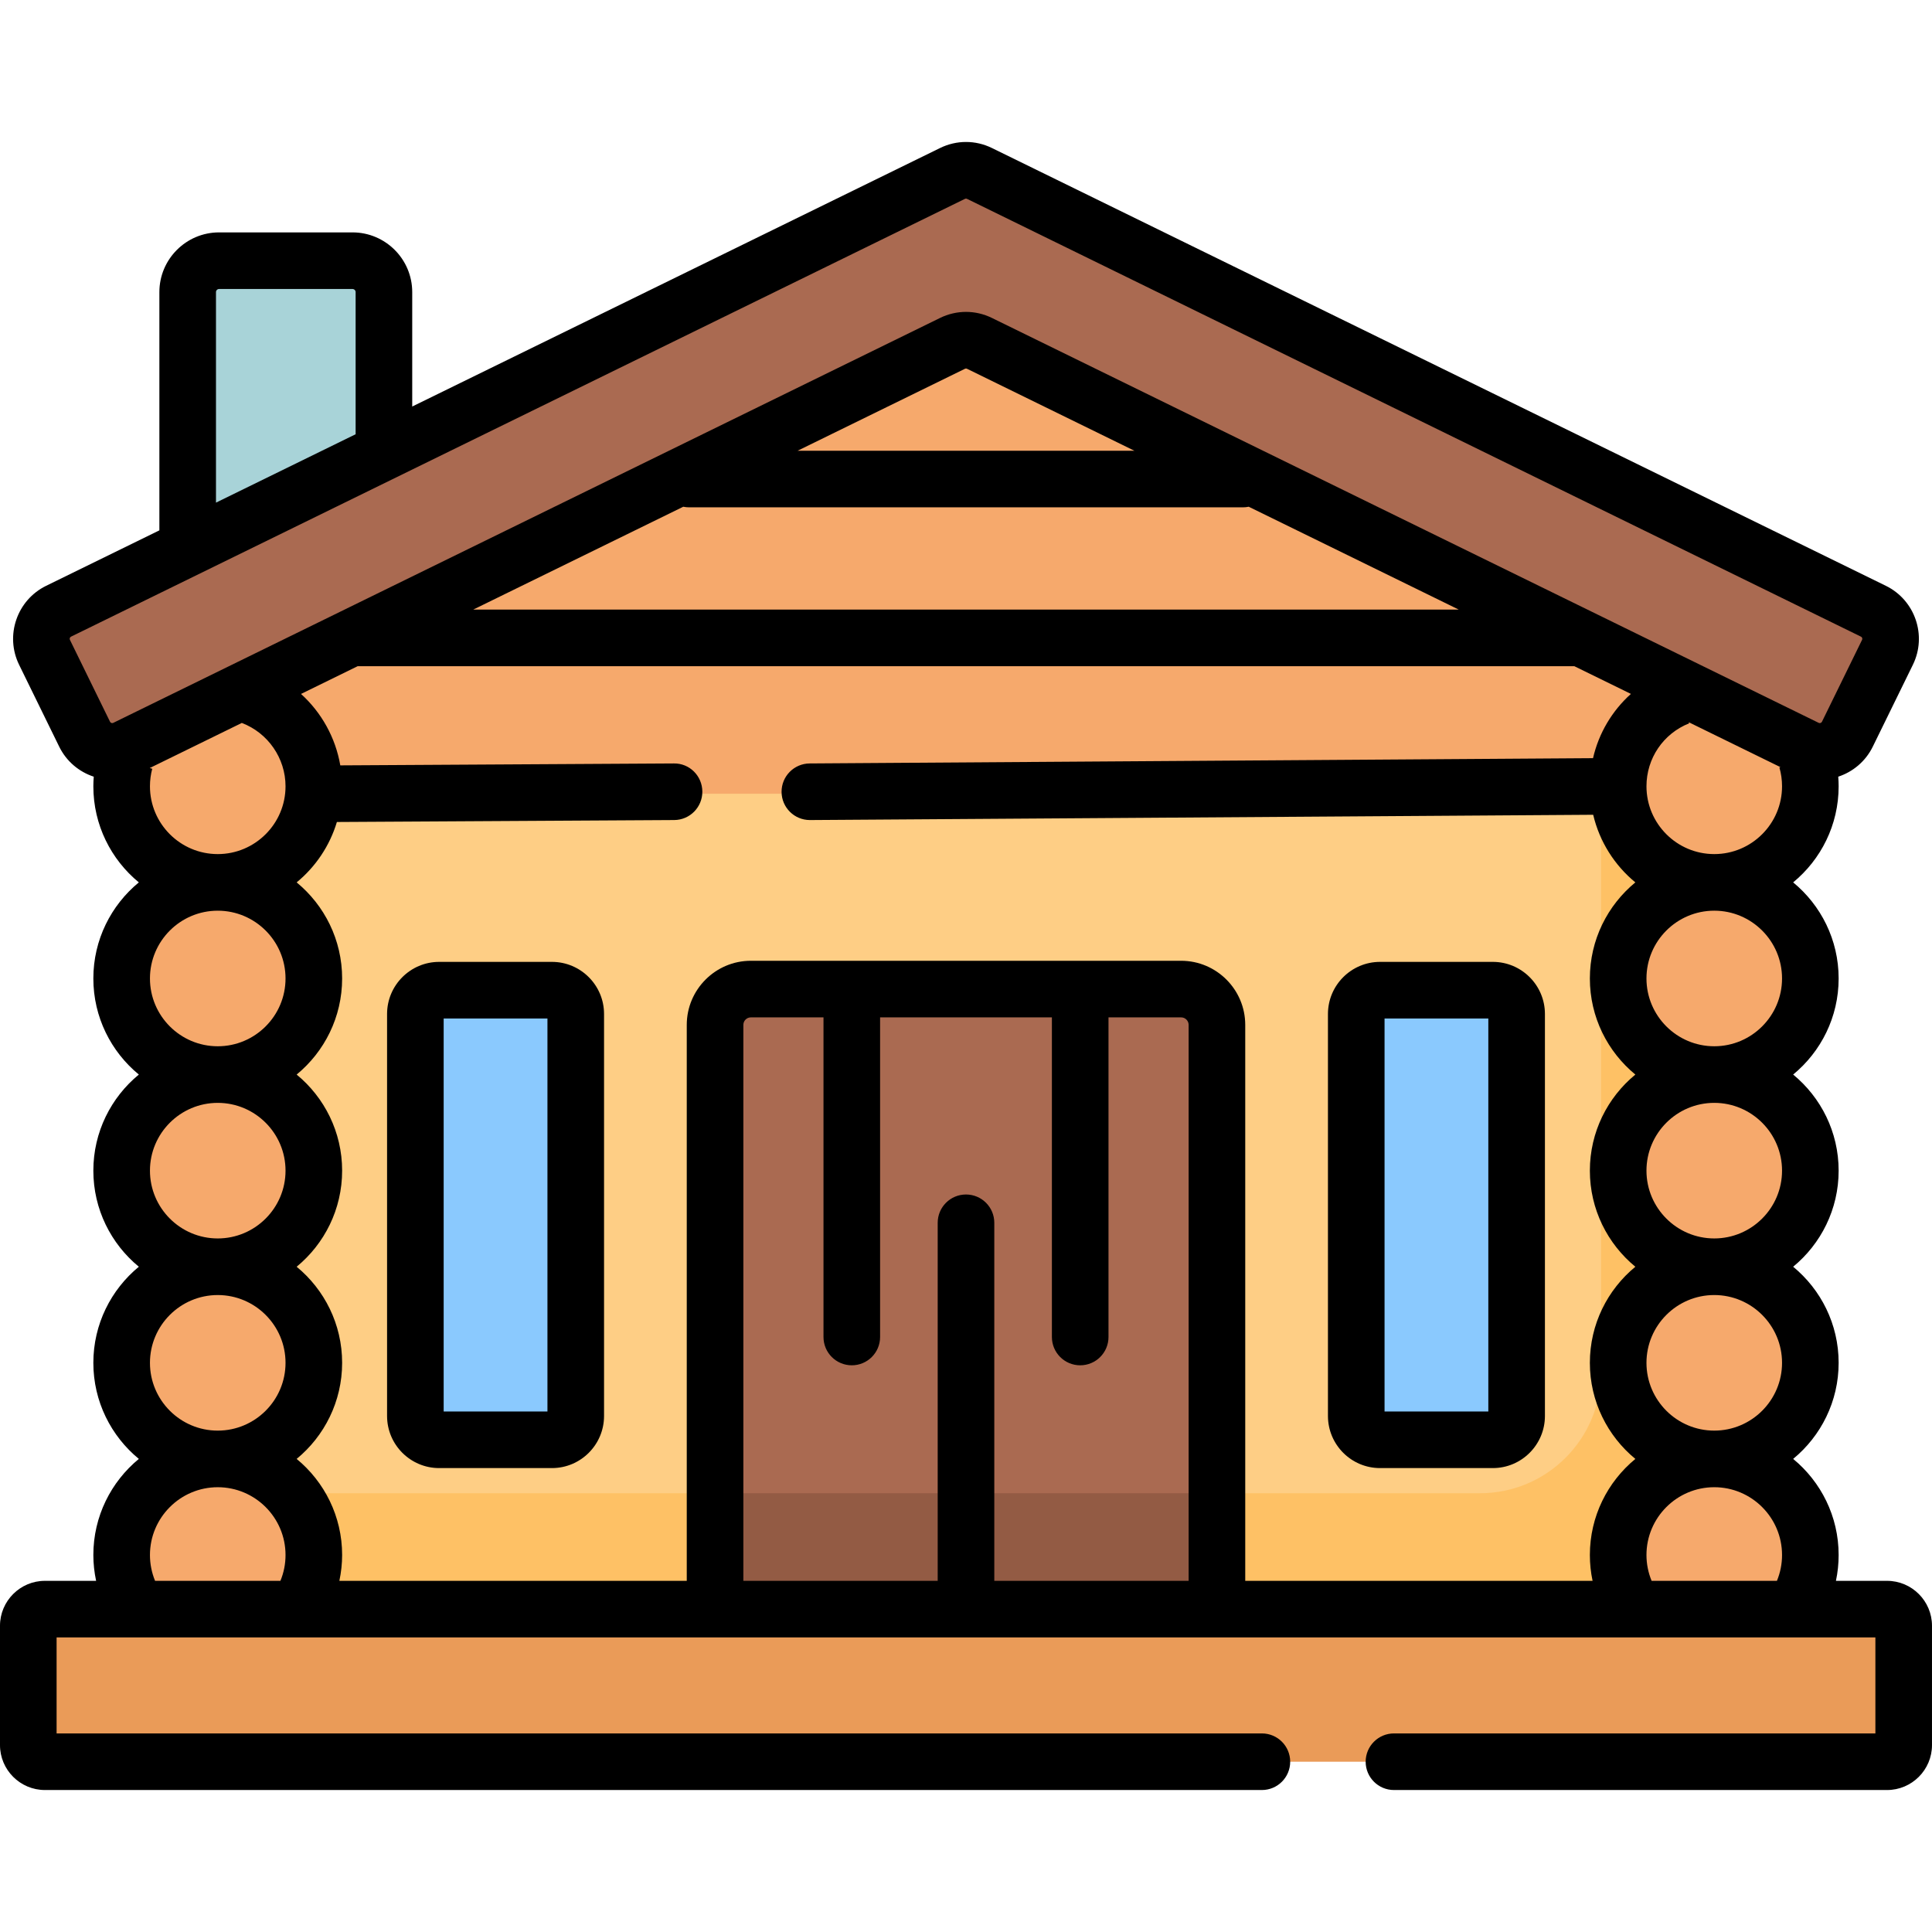 <svg id="Capa_1" enable-background="new 0 0 512 512" height="512" viewBox="0 0 512 512" width="512" xmlns="http://www.w3.org/2000/svg"><g><g><g><g><path d="m101.746 119.757-52.008 25.471v-67.815c0-4.599 3.728-8.328 8.328-8.328h35.352c4.599 0 8.328 3.728 8.328 8.328z" fill="#a8d3d8"/></g></g><g><g><path d="m256 83.787-198.296 97.114v244.822h198.296 198.295v-244.822z" fill="#fece85"/></g></g><path d="m424.295 166.209v197.415c0 17.728-14.371 32.099-32.099 32.099h-166.196-168.296v30h198.296 198.295v-244.822z" fill="#fec165"/><g><g><path d="m454.295 210.341v-29.44l-198.295-97.114-198.296 97.114v29.44z" fill="#f6a96c"/></g></g><g><g><circle cx="454.295" cy="208.377" fill="#f6a96c" r="25.464"/></g></g><g><g><circle cx="454.295" cy="259.306" fill="#f6a96c" r="25.464"/></g></g><g><g><circle cx="454.295" cy="310.235" fill="#f6a96c" r="25.464"/></g></g><g><g><circle cx="454.295" cy="361.164" fill="#f6a96c" r="25.464"/></g></g><g><g><circle cx="454.295" cy="412.092" fill="#f6a96c" r="25.464"/></g></g><g><g><circle cx="57.704" cy="208.377" fill="#f6a96c" r="25.464"/></g></g><g><g><circle cx="57.704" cy="259.306" fill="#f6a96c" r="25.464"/></g></g><g><g><circle cx="57.704" cy="310.235" fill="#f6a96c" r="25.464"/></g></g><g><g><circle cx="57.704" cy="361.164" fill="#f6a96c" r="25.464"/></g></g><g><g><circle cx="57.704" cy="412.092" fill="#f6a96c" r="25.464"/></g></g><g><g><path d="m322.501 426.438h-133.002v-154.832c0-5.242 4.25-9.492 9.492-9.492h114.019c5.242 0 9.492 4.25 9.492 9.492v154.832z" fill="#aa6a51"/></g></g><g><g><path d="m478.683 198.301-219.104-107.305c-2.258-1.106-4.901-1.106-7.16 0l-219.102 107.305c-4.037 1.977-8.912.307-10.89-3.73l-10.628-21.701c-1.977-4.037-.307-8.912 3.73-10.89l236.891-116.015c2.258-1.106 4.901-1.106 7.16 0l236.89 116.016c4.037 1.977 5.707 6.852 3.73 10.889l-10.627 21.7c-1.978 4.038-6.853 5.708-10.89 3.731z" fill="#aa6a51"/></g></g><g><g><path d="m500.088 466.876h-488.176c-2.437 0-4.412-1.975-4.412-4.412v-31.614c0-2.437 1.975-4.412 4.412-4.412h488.176c2.437 0 4.412 1.975 4.412 4.412v31.614c0 2.436-1.975 4.412-4.412 4.412z" fill="#ea9b58"/></g></g><g><g><path d="m146.27 381.558h-29.883c-3.484 0-6.309-2.825-6.309-6.309v-106.532c0-3.484 2.825-6.309 6.309-6.309h29.883c3.484 0 6.309 2.825 6.309 6.309v106.532c0 3.484-2.825 6.309-6.309 6.309z" fill="#8ac9fe"/></g></g><g><g><path d="m395.613 381.558h-29.883c-3.484 0-6.309-2.825-6.309-6.309v-106.532c0-3.484 2.825-6.309 6.309-6.309h29.883c3.484 0 6.309 2.825 6.309 6.309v106.532c.001 3.484-2.824 6.309-6.309 6.309z" fill="#8ac9fe"/></g></g><path d="m189.498 395.723v30h66.502 66.501v-30h-96.501z" fill="#935b44"/></g><g><path d="m146.27 254.908h-29.884c-7.614 0-13.81 6.195-13.81 13.81v106.531c0 7.614 6.195 13.81 13.81 13.81h29.884c7.614 0 13.809-6.195 13.809-13.81v-106.532c0-7.614-6.195-13.809-13.809-13.809zm-1.191 119.15h-27.502v-104.15h27.502z"/><path d="m365.73 389.058h29.884c7.614 0 13.809-6.195 13.809-13.81v-106.531c0-7.614-6.194-13.81-13.809-13.81h-29.884c-7.614 0-13.81 6.195-13.81 13.81v106.531c0 7.615 6.196 13.81 13.81 13.81zm1.19-119.15h27.502v104.15h-27.502z"/><path d="m500.088 418.938h-13.546c.473-2.235.717-4.522.717-6.846 0-10.246-4.699-19.414-12.054-25.465 7.355-6.05 12.054-15.218 12.054-25.464s-4.699-19.414-12.054-25.465c7.355-6.05 12.054-15.218 12.054-25.464s-4.699-19.414-12.054-25.465c7.355-6.05 12.054-15.218 12.054-25.464s-4.699-19.414-12.054-25.465c7.355-6.05 12.054-15.218 12.054-25.464 0-.853-.04-1.702-.105-2.548 3.861-1.273 7.229-4.03 9.154-7.96l10.627-21.7c3.793-7.743.579-17.13-7.166-20.924l-236.891-116.014c-4.371-2.143-9.387-2.141-13.758 0l-139.875 68.503v-30.32c0-8.728-7.101-15.827-15.828-15.827h-35.352c-8.728 0-15.828 7.1-15.828 15.827v63.137l-30.007 14.696c-7.744 3.793-10.958 13.18-7.167 20.924l10.628 21.701c1.926 3.931 5.294 6.687 9.156 7.959-.065.847-.108 1.696-.108 2.547 0 10.246 4.699 19.414 12.055 25.464-7.356 6.051-12.055 15.219-12.055 25.465s4.699 19.414 12.055 25.464c-7.356 6.051-12.055 15.219-12.055 25.465s4.699 19.414 12.055 25.464c-7.356 6.051-12.055 15.219-12.055 25.465s4.699 19.414 12.055 25.464c-7.356 6.051-12.055 15.219-12.055 25.465 0 2.308.256 4.602.732 6.846h-13.56c-6.567-.001-11.911 5.343-11.911 11.91v31.614c0 6.568 5.344 11.912 11.912 11.912h322.503c4.143 0 7.5-3.357 7.5-7.5s-3.357-7.5-7.5-7.5h-319.415v-25.438h482v25.438h-127.585c-4.143 0-7.5 3.357-7.5 7.5s3.357 7.5 7.5 7.5h130.674c6.567 0 11.911-5.344 11.911-11.912v-31.614c0-6.567-5.344-11.911-11.912-11.911zm-27.829-6.846c0 2.377-.46 4.678-1.355 6.846h-33.211c-.89-2.157-1.362-4.476-1.362-6.846 0-9.906 8.059-17.965 17.965-17.965 9.905.001 17.963 8.059 17.963 17.965zm0-50.928c0 9.905-8.059 17.964-17.964 17.964-9.906 0-17.965-8.059-17.965-17.964 0-9.906 8.059-17.965 17.965-17.965s17.964 8.058 17.964 17.965zm0-50.929c0 9.905-8.059 17.964-17.964 17.964-9.906 0-17.965-8.059-17.965-17.964 0-9.906 8.059-17.965 17.965-17.965s17.964 8.059 17.964 17.965zm0-50.929c0 9.905-8.059 17.964-17.964 17.964-9.906 0-17.965-8.059-17.965-17.964 0-9.906 8.059-17.965 17.965-17.965s17.964 8.059 17.964 17.965zm-35.928-50.928c0-7.398 4.439-13.951 11.31-16.693l-.117-.292 24.323 11.912-.288.083c.465 1.61.7 3.289.7 4.99 0 9.905-8.059 17.964-17.964 17.964-9.906-.001-17.964-8.059-17.964-17.964zm-379.094-130.965c0-.456.372-.827.828-.827h35.352c.457 0 .828.371.828.827v37.667l-37.008 18.125zm-38.702 92.159c-.155-.316-.023-.7.293-.855l236.89-116.016c.09-.044.186-.065.281-.065s.191.021.281.065l236.891 116.016c.059.029.238.117.323.367.086.25-.001.429-.03.488l-10.627 21.7c-.155.316-.538.449-.855.294l-219.104-107.305c-4.371-2.143-9.387-2.141-13.758 0l-219.101 107.304c-.319.155-.702.024-.856-.292zm162.536-35.282c.495.103 1.007.158 1.533.158h146.791c.525 0 1.038-.055 1.533-.158l55.664 27.261h-261.185zm30.306-14.842 44.341-21.716c.18-.088.383-.088.562 0l44.341 21.716zm-171.637 88.93c0-1.582.205-3.148.607-4.656l-.676-.181 24.413-11.956c6.938 2.638 11.585 9.348 11.585 16.793 0 9.905-8.059 17.964-17.964 17.964s-17.965-8.059-17.965-17.964zm0 50.928c0-9.906 8.059-17.965 17.965-17.965s17.964 8.059 17.964 17.965c0 9.905-8.059 17.964-17.964 17.964s-17.965-8.058-17.965-17.964zm0 50.929c0-9.906 8.059-17.965 17.965-17.965s17.964 8.059 17.964 17.965c0 9.905-8.059 17.964-17.964 17.964s-17.965-8.059-17.965-17.964zm0 50.929c0-9.906 8.059-17.965 17.965-17.965s17.964 8.059 17.964 17.965c0 9.905-8.059 17.964-17.964 17.964s-17.965-8.059-17.965-17.964zm0 50.928c0-9.906 8.059-17.965 17.965-17.965s17.964 8.059 17.964 17.965c0 2.388-.459 4.684-1.355 6.846h-33.219c-.888-2.158-1.355-4.489-1.355-6.846zm223.76 6.846v-94.886c0-4.143-3.357-7.5-7.5-7.5s-7.5 3.357-7.5 7.5v94.886h-51.501v-147.332c0-1.099.894-1.992 1.992-1.992h19.244v84.704c0 4.143 3.357 7.5 7.5 7.5s7.5-3.357 7.5-7.5v-84.704h45.53v84.704c0 4.143 3.357 7.5 7.5 7.5s7.5-3.357 7.5-7.5v-84.704h19.244c1.099 0 1.992.894 1.992 1.992v147.332zm49.509-164.324h-114.018c-9.369 0-16.992 7.623-16.992 16.992v147.332h-92.064c.476-2.247.734-4.543.734-6.846 0-10.246-4.699-19.414-12.054-25.465 7.355-6.05 12.054-15.218 12.054-25.464s-4.699-19.414-12.054-25.465c7.355-6.05 12.054-15.218 12.054-25.464s-4.699-19.414-12.054-25.465c7.355-6.05 12.054-15.218 12.054-25.464s-4.699-19.414-12.054-25.465c4.995-4.109 8.76-9.658 10.665-16.004l89.391-.517c4.143-.024 7.48-3.401 7.457-7.543-.024-4.143-3.373-7.521-7.543-7.457l-88.402.511c-1.262-7.341-4.972-14.007-10.411-18.93l15.009-7.351h322.439l14.989 7.341c-4.997 4.489-8.521 10.409-10.039 17.03l-207.595 1.399c-4.142.028-7.477 3.408-7.449 7.551.028 4.125 3.381 7.449 7.499 7.449h.052l207.535-1.398c1.68 7.144 5.682 13.402 11.174 17.919-7.356 6.051-12.055 15.219-12.055 25.465s4.699 19.414 12.055 25.464c-7.356 6.051-12.055 15.219-12.055 25.465s4.699 19.414 12.055 25.464c-7.356 6.051-12.055 15.219-12.055 25.465s4.699 19.414 12.055 25.464c-7.356 6.051-12.055 15.219-12.055 25.465 0 2.316.245 4.609.718 6.846h-92.047v-147.332c-.001-9.369-7.624-16.992-16.993-16.992z"/></g></g></svg>